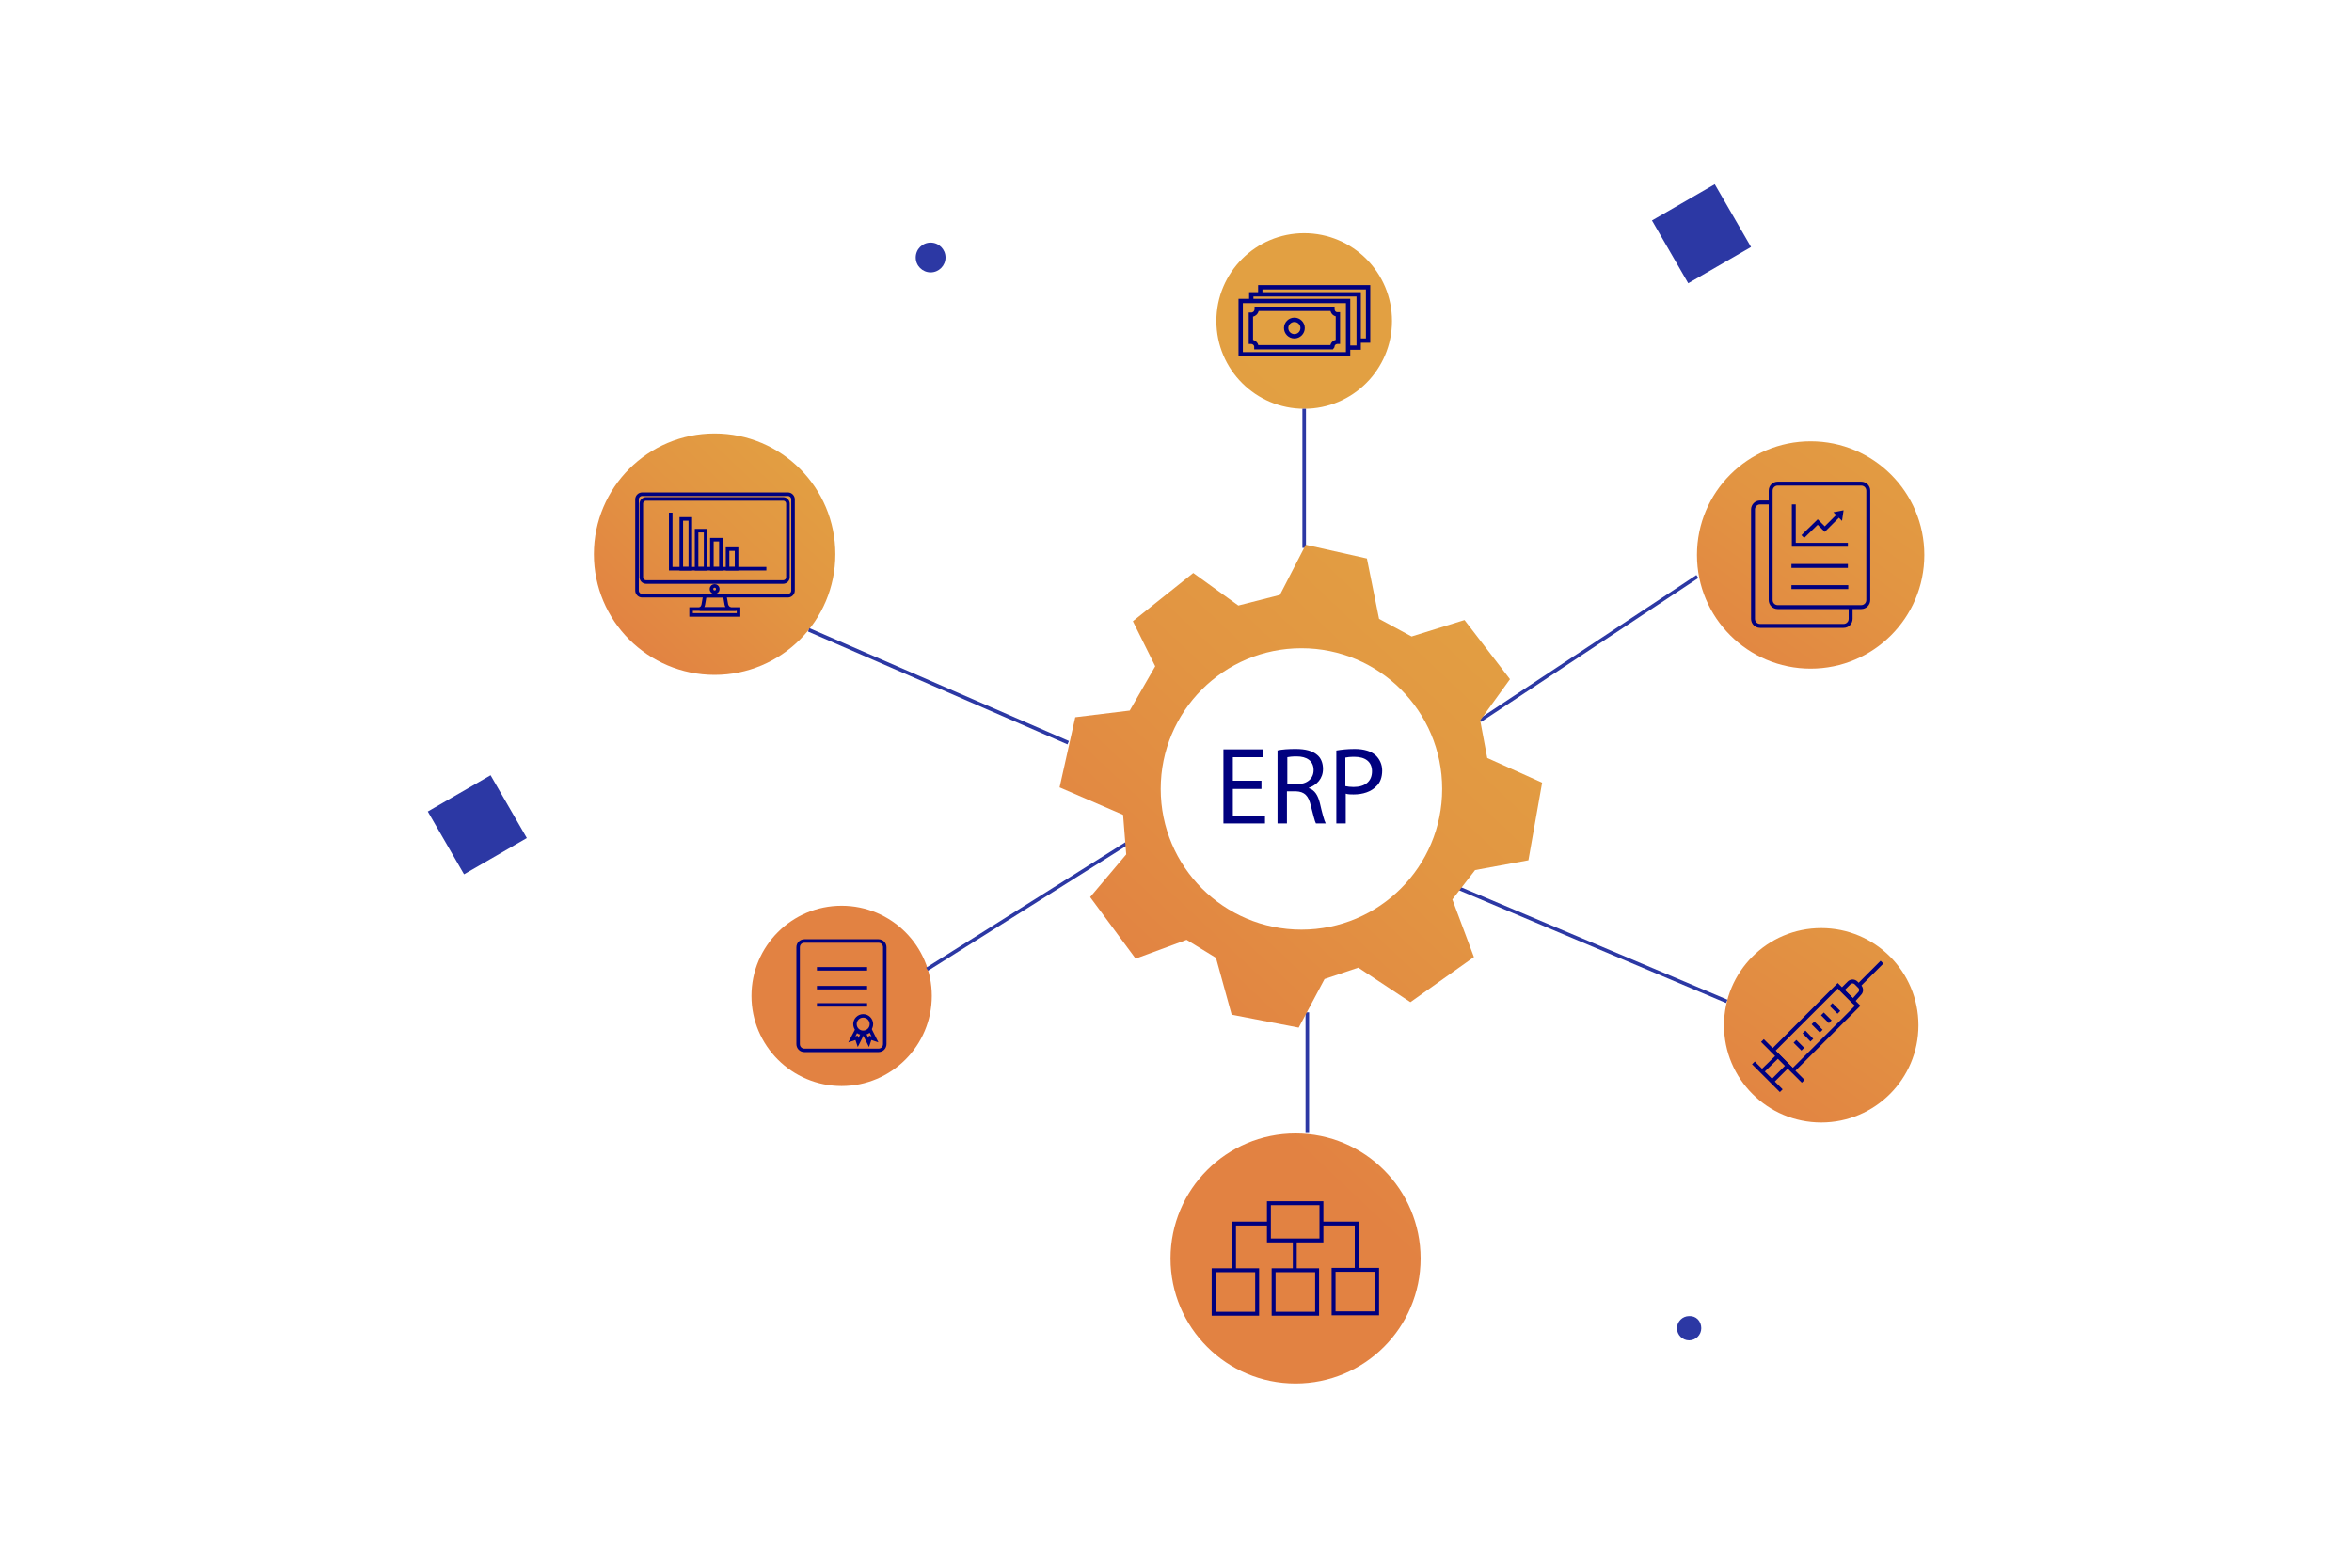 <?xml version="1.0" encoding="utf-8"?>
<!-- Generator: Adobe Illustrator 23.0.3, SVG Export Plug-In . SVG Version: 6.00 Build 0)  -->
<svg version="1.1" id="Layer_1" xmlns="http://www.w3.org/2000/svg" xmlns:xlink="http://www.w3.org/1999/xlink" x="0px" y="0px"
	 viewBox="0 0 600 400" style="enable-background:new 0 0 600 400;" xml:space="preserve">
<style type="text/css">
	.st0{fill:url(#SVGID_1_);}
	.st1{opacity:0.3;fill:#111B72;}
	.st2{opacity:0.31;fill:none;stroke:#E7E0D6;stroke-miterlimit:10;}
	.st3{fill:url(#SVGID_2_);}
	.st4{fill:none;stroke:url(#SVGID_3_);stroke-width:54;stroke-miterlimit:10;}
	.st5{fill:none;stroke:url(#SVGID_4_);stroke-miterlimit:10;}
	.st6{fill:none;stroke:url(#SVGID_5_);stroke-miterlimit:10;}
	.st7{fill:none;stroke:url(#SVGID_6_);stroke-miterlimit:10;}
	.st8{fill:none;stroke:url(#SVGID_7_);stroke-miterlimit:10;}
	.st9{fill:none;stroke:url(#SVGID_8_);stroke-miterlimit:10;}
	.st10{fill:none;stroke:url(#SVGID_9_);stroke-miterlimit:10;}
	.st11{opacity:0.1;}
	.st12{fill:none;stroke:#E7E0D6;stroke-miterlimit:10;}
	.st13{fill:#00007F;stroke:#2C38A4;stroke-width:0.91;stroke-miterlimit:10;}
	.st14{fill:#00007F;stroke:#2C38A4;stroke-width:0.909;stroke-miterlimit:10;}
	.st15{opacity:0.7;}
	.st16{fill-rule:evenodd;clip-rule:evenodd;fill:#F1F1F2;}
	.st17{fill:#F1F1F2;}
	.st18{opacity:0.8;}
	.st19{filter:url(#Adobe_OpacityMaskFilter);}
	.st20{opacity:0.3;mask:url(#SVGID_12_);}
	.st21{fill:#382512;}
	.st22{filter:url(#Adobe_OpacityMaskFilter_1_);}
	.st23{opacity:0.3;mask:url(#SVGID_13_);}
	.st24{opacity:0.75;}
	.st25{fill:url(#SVGID_14_);}
	.st26{opacity:0.2;fill:none;stroke:#F1F1F2;stroke-width:0.75;stroke-miterlimit:10;}
	.st27{opacity:0.6;fill:#F1F1F2;}
	.st28{fill:url(#SVGID_15_);}
	.st29{opacity:0.7;fill:#F1F1F2;}
	.st30{fill:url(#SVGID_16_);}
	.st31{fill:url(#SVGID_17_);}
	.st32{opacity:0.2;}
	.st33{opacity:0.85;fill:none;stroke:#F1F1F2;stroke-width:0.759;stroke-miterlimit:10;}
	.st34{clip-path:url(#SVGID_19_);fill:#F1F1F2;}
	.st35{opacity:0.9;clip-path:url(#SVGID_21_);fill:#F1F1F2;}
	.st36{clip-path:url(#SVGID_23_);fill:#F1F1F2;}
	.st37{fill:#FFFFFF;stroke:#2C38A4;stroke-miterlimit:10;}
	.st38{fill:url(#SVGID_24_);}
	.st39{fill:none;stroke:#2C38A4;stroke-miterlimit:10;}
	.st40{fill:#F1F1F2;stroke:#2C38A4;stroke-miterlimit:10;}
	.st41{opacity:0.5;}
	.st42{clip-path:url(#SVGID_26_);fill:#F1F1F2;}
	.st43{clip-path:url(#SVGID_28_);fill:#F1F1F2;}
	.st44{clip-path:url(#SVGID_30_);fill:#F1F1F2;}
	.st45{fill:#2C38A4;}
	.st46{opacity:0.7;fill:none;stroke:#F1F1F2;stroke-width:1.839;stroke-miterlimit:10;}
	.st47{fill:none;stroke:#2C38A4;stroke-width:2.034;stroke-miterlimit:10;}
	.st48{fill:none;stroke:#2C38A4;stroke-width:1.779;stroke-miterlimit:10;}
	.st49{fill:none;stroke:#2C38A4;stroke-width:1.555;stroke-miterlimit:10;}
	.st50{fill:none;stroke:#2C38A4;stroke-width:1.283;stroke-miterlimit:10;}
	.st51{fill:url(#SVGID_31_);}
	.st52{opacity:0.2;fill:#F1F1F2;}
	.st53{fill:url(#SVGID_32_);}
	.st54{fill:none;stroke:#00007F;stroke-miterlimit:10;}
	.st55{fill:url(#SVGID_33_);}
	.st56{fill:url(#SVGID_34_);}
	.st57{fill:url(#SVGID_35_);}
	.st58{fill:url(#SVGID_36_);}
	.st59{fill:url(#SVGID_37_);}
	.st60{fill:url(#SVGID_38_);}
	.st61{fill:url(#SVGID_39_);}
	.st62{fill:none;stroke:#2C38A4;stroke-width:1.052;stroke-miterlimit:10;}
	.st63{fill:none;stroke:#00007F;stroke-width:0.802;stroke-miterlimit:10;}
	.st64{fill:none;stroke:#00007F;stroke-width:0.862;stroke-miterlimit:10;}
	.st65{fill:none;stroke:#00007F;stroke-width:0.826;stroke-miterlimit:10;}
	.st66{fill:#00007F;}
	.st67{fill:none;stroke:#00007F;stroke-width:1.107;stroke-miterlimit:10;}
	.st68{fill:none;stroke:#00007F;stroke-width:0.909;stroke-miterlimit:10;}
	.st69{fill:none;stroke:#00007F;stroke-width:0.886;stroke-miterlimit:10;}
	.st70{fill-rule:evenodd;clip-rule:evenodd;fill:none;stroke:#2C38A4;stroke-miterlimit:10;}
	.st71{filter:url(#Adobe_OpacityMaskFilter_2_);}
	.st72{opacity:0.3;mask:url(#SVGID_42_);}
	.st73{fill:none;stroke:#382512;stroke-miterlimit:10;}
	.st74{filter:url(#Adobe_OpacityMaskFilter_3_);}
	.st75{opacity:0.3;mask:url(#SVGID_43_);}
	.st76{fill:none;stroke:#00007F;stroke-width:0.91;stroke-miterlimit:10;}
	.st77{fill:#FFFFFF;}
	.st78{fill:none;stroke:#2C38A4;stroke-width:0.934;stroke-miterlimit:10;}
	.st79{fill:none;stroke:#2C38A4;stroke-width:0.91;stroke-miterlimit:10;}
	.st80{fill:url(#SVGID_44_);}
	.st81{fill:#FFFFFF;stroke:#2C38A4;stroke-width:0.192;stroke-miterlimit:10;}
	.st82{fill:url(#SVGID_45_);stroke:#34409A;stroke-width:1.532;stroke-miterlimit:10;}
	.st83{fill:none;stroke:#34409A;stroke-miterlimit:10;}
	.st84{fill:url(#SVGID_46_);}
	.st85{opacity:0.5;fill:#F1F1F2;}
	.st86{opacity:0.2;fill:#FFFFFF;}
	.st87{fill:none;}
	.st88{clip-path:url(#SVGID_48_);fill:#F1F1F2;}
	.st89{opacity:0.6;}
	.st90{clip-path:url(#SVGID_50_);fill:#F1F1F2;}
	.st91{clip-path:url(#SVGID_52_);fill:#F1F1F2;}
	.st92{clip-path:url(#SVGID_54_);fill:#F1F1F2;}
	.st93{clip-path:url(#SVGID_56_);fill:#F1F1F2;}
	.st94{clip-path:url(#SVGID_58_);fill:#F1F1F2;}
	.st95{clip-path:url(#SVGID_60_);fill:#F1F1F2;}
	.st96{fill:none;stroke:#34409A;stroke-width:1.262;stroke-miterlimit:10;}
	.st97{clip-path:url(#SVGID_62_);fill:none;stroke:#34409A;stroke-width:1.262;stroke-miterlimit:10;}
	.st98{clip-path:url(#SVGID_64_);fill:none;stroke:#34409A;stroke-width:1.262;stroke-miterlimit:10;}
	.st99{fill:url(#SVGID_65_);}
	.st100{fill:url(#SVGID_66_);}
	.st101{fill:url(#SVGID_67_);}
	.st102{fill:url(#SVGID_68_);}
	.st103{clip-path:url(#SVGID_70_);fill:#F1F1F2;}
	.st104{opacity:0.9;clip-path:url(#SVGID_72_);fill:#F1F1F2;}
	.st105{clip-path:url(#SVGID_74_);fill:#F1F1F2;}
	.st106{fill:url(#SVGID_75_);}
	.st107{opacity:0.2;fill:#2C38A4;}
	.st108{clip-path:url(#SVGID_77_);fill:#F1F1F2;}
	.st109{clip-path:url(#SVGID_79_);fill:#F1F1F2;}
	.st110{clip-path:url(#SVGID_81_);fill:#F1F1F2;}
	.st111{fill:url(#SVGID_82_);}
	.st112{fill:url(#SVGID_83_);}
	.st113{clip-path:url(#SVGID_85_);fill:#F1F1F2;}
	.st114{opacity:0.9;clip-path:url(#SVGID_87_);fill:#F1F1F2;}
	.st115{clip-path:url(#SVGID_89_);fill:#F1F1F2;}
	.st116{fill:url(#SVGID_90_);}
	.st117{clip-path:url(#SVGID_92_);fill:#F1F1F2;}
	.st118{clip-path:url(#SVGID_94_);fill:#F1F1F2;}
	.st119{clip-path:url(#SVGID_96_);fill:#F1F1F2;}
	.st120{fill:url(#SVGID_97_);}
	.st121{fill:url(#SVGID_98_);}
	.st122{fill:url(#SVGID_99_);}
	.st123{fill:url(#SVGID_100_);}
	.st124{fill:url(#SVGID_101_);}
	.st125{fill:url(#SVGID_102_);}
	.st126{fill:url(#SVGID_103_);}
	.st127{fill:url(#SVGID_104_);}
	.st128{fill:url(#SVGID_105_);}
	.st129{fill:url(#SVGID_106_);}
	.st130{fill:url(#SVGID_107_);}
	.st131{fill:url(#SVGID_108_);}
	.st132{fill:url(#SVGID_109_);}
	.st133{fill:url(#SVGID_110_);}
	.st134{fill:url(#SVGID_111_);}
	.st135{fill:url(#SVGID_112_);}
	.st136{fill:url(#SVGID_113_);}
	.st137{fill:url(#SVGID_114_);}
	.st138{fill:url(#SVGID_115_);}
	.st139{fill:url(#SVGID_116_);}
	.st140{fill:url(#SVGID_117_);}
	.st141{fill:url(#SVGID_118_);}
	.st142{fill:url(#SVGID_119_);}
	.st143{filter:url(#Adobe_OpacityMaskFilter_4_);}
	.st144{opacity:0.3;mask:url(#SVGID_122_);}
	.st145{filter:url(#Adobe_OpacityMaskFilter_5_);}
	.st146{opacity:0.3;mask:url(#SVGID_123_);}
	.st147{filter:url(#Adobe_OpacityMaskFilter_6_);}
	.st148{opacity:0.3;mask:url(#SVGID_126_);}
	.st149{filter:url(#Adobe_OpacityMaskFilter_7_);}
	.st150{opacity:0.3;mask:url(#SVGID_127_);}
	.st151{fill:url(#SVGID_128_);}
	.st152{fill:url(#SVGID_129_);}
	.st153{fill:url(#SVGID_130_);}
	.st154{fill-rule:evenodd;clip-rule:evenodd;fill:url(#SVGID_131_);}
	.st155{fill:url(#SVGID_132_);}
	.st156{fill:url(#SVGID_133_);}
	.st157{filter:url(#Adobe_OpacityMaskFilter_8_);}
	.st158{opacity:0.3;mask:url(#SVGID_136_);}
	.st159{filter:url(#Adobe_OpacityMaskFilter_9_);}
	.st160{opacity:0.3;mask:url(#SVGID_137_);}
	.st161{filter:url(#Adobe_OpacityMaskFilter_10_);}
	.st162{opacity:0.3;mask:url(#SVGID_140_);}
	.st163{filter:url(#Adobe_OpacityMaskFilter_11_);}
	.st164{opacity:0.3;mask:url(#SVGID_141_);}
	.st165{fill:url(#SVGID_142_);}
	.st166{fill:url(#SVGID_143_);}
	.st167{fill:url(#SVGID_144_);}
	.st168{fill-rule:evenodd;clip-rule:evenodd;fill:url(#SVGID_145_);}
	.st169{fill:url(#SVGID_146_);}
	.st170{fill:url(#SVGID_147_);}
	.st171{fill:none;stroke:#2C38A4;stroke-width:1.29;stroke-miterlimit:10;}
	.st172{clip-path:url(#SVGID_149_);fill:#F1F1F2;}
	.st173{clip-path:url(#SVGID_151_);fill:#F1F1F2;}
	.st174{clip-path:url(#SVGID_153_);fill:#F1F1F2;}
	.st175{clip-path:url(#SVGID_155_);fill:#F1F1F2;}
	.st176{clip-path:url(#SVGID_157_);fill:#F1F1F2;}
	.st177{clip-path:url(#SVGID_159_);fill:#F1F1F2;}
	.st178{clip-path:url(#SVGID_161_);fill:#F1F1F2;}
	.st179{fill:url(#SVGID_162_);}
	.st180{clip-path:url(#SVGID_164_);fill:#F1F1F2;}
	.st181{clip-path:url(#SVGID_166_);fill:#F1F1F2;}
	.st182{clip-path:url(#SVGID_168_);fill:#F1F1F2;}
	.st183{clip-path:url(#SVGID_170_);fill:#F1F1F2;}
	.st184{clip-path:url(#SVGID_172_);fill:#F1F1F2;}
	.st185{clip-path:url(#SVGID_174_);fill:#F1F1F2;}
	.st186{clip-path:url(#SVGID_176_);fill:#F1F1F2;}
	.st187{fill:url(#SVGID_177_);}
	.st188{fill:none;stroke:#00007F;stroke-width:1.034;stroke-miterlimit:10;}
	.st189{fill:url(#SVGID_178_);}
	.st190{fill:none;stroke:#2C38A4;stroke-width:6;stroke-linecap:round;stroke-linejoin:round;stroke-miterlimit:10;}
	.st191{fill:url(#SVGID_179_);}
	.st192{fill:none;stroke:#2C38A4;stroke-width:2.316;stroke-miterlimit:10;}
	.st193{fill:url(#SVGID_180_);stroke:#34409A;stroke-width:2.87;stroke-miterlimit:10;}
	.st194{fill:url(#SVGID_181_);stroke:#34409A;stroke-width:2.87;stroke-miterlimit:10;}
	.st195{fill:url(#SVGID_182_);}
	.st196{fill:url(#SVGID_183_);}
	.st197{fill:none;stroke:#2C38A4;stroke-width:1.033;stroke-miterlimit:10;}
	.st198{fill:url(#SVGID_184_);stroke:#00007F;stroke-miterlimit:10;}
	.st199{fill:url(#SVGID_185_);stroke:#00007F;stroke-miterlimit:10;}
	.st200{fill:url(#SVGID_186_);stroke:#00007F;stroke-miterlimit:10;}
	.st201{opacity:0.8;fill:#FFFFFF;}
	.st202{fill:url(#SVGID_187_);}
	.st203{fill:none;stroke:#00007F;stroke-width:0.512;stroke-miterlimit:10;}
	.st204{fill:url(#SVGID_188_);}
	.st205{fill:url(#SVGID_189_);}
	.st206{fill:url(#SVGID_190_);stroke:#34409A;stroke-width:2.87;stroke-miterlimit:10;}
	.st207{fill:url(#SVGID_191_);}
	.st208{fill:url(#SVGID_192_);}
	.st209{fill:url(#SVGID_193_);stroke:#00007F;stroke-miterlimit:10;}
	.st210{fill:url(#SVGID_194_);stroke:#00007F;stroke-miterlimit:10;}
	.st211{fill:url(#SVGID_195_);stroke:#00007F;stroke-miterlimit:10;}
	.st212{fill:url(#SVGID_196_);}
	.st213{fill:url(#SVGID_197_);}
	.st214{fill:none;stroke:#000000;stroke-width:30;stroke-linecap:round;stroke-miterlimit:10;stroke-dasharray:0,63.916;}
	.st215{fill:none;stroke:#000000;stroke-width:30;stroke-linecap:round;stroke-miterlimit:10;stroke-dasharray:0,60.145;}
	.st216{fill:none;stroke:#000000;stroke-width:30;stroke-linecap:round;stroke-miterlimit:10;stroke-dasharray:0,59.01;}
	.st217{fill:none;stroke:#000000;stroke-width:30;stroke-linecap:round;stroke-miterlimit:10;stroke-dasharray:0,60.712;}
	.st218{fill:none;stroke:#000000;stroke-width:30;stroke-linecap:round;stroke-miterlimit:10;stroke-dasharray:0,59.904;}
	.st219{fill:none;stroke:#000000;stroke-width:45;stroke-linecap:round;stroke-miterlimit:10;stroke-dasharray:0,77.86;}
	.st220{fill:none;stroke:#000000;stroke-width:45;stroke-linecap:round;stroke-miterlimit:10;stroke-dasharray:0,76.78;}
	.st221{fill:none;stroke:#000000;stroke-width:45;stroke-linecap:round;stroke-miterlimit:10;stroke-dasharray:0,76.374;}
	.st222{fill:none;stroke:#000000;stroke-width:45;stroke-linecap:round;stroke-miterlimit:10;stroke-dasharray:0,76.162;}
	.st223{fill:none;stroke:#000000;stroke-width:45;stroke-linecap:round;stroke-miterlimit:10;stroke-dasharray:0,79.073;}
	.st224{fill:none;stroke:#000000;stroke-width:29;stroke-linecap:round;stroke-miterlimit:10;stroke-dasharray:0,69.096;}
	.st225{fill:none;stroke:#000000;stroke-width:29;stroke-linecap:round;stroke-miterlimit:10;stroke-dasharray:0,63.66;}
	.st226{fill:none;stroke:#000000;stroke-width:29;stroke-linecap:round;stroke-miterlimit:10;stroke-dasharray:0,61.842;}
	.st227{fill:none;stroke:#000000;stroke-width:29;stroke-linecap:round;stroke-miterlimit:10;stroke-dasharray:0,64.139;}
	.st228{fill:none;stroke:#000000;stroke-width:29;stroke-linecap:round;stroke-miterlimit:10;stroke-dasharray:0,62.903;}
	.st229{fill:none;stroke:#000000;stroke-width:70;stroke-linecap:round;stroke-miterlimit:10;stroke-dasharray:0,191.781;}
	.st230{fill:url(#SVGID_198_);}
	.st231{opacity:0.3;fill:url(#SVGID_199_);}
	.st232{opacity:0.3;fill:url(#SVGID_200_);}
	.st233{opacity:0.3;fill:url(#SVGID_201_);}
	.st234{opacity:0.3;fill:url(#SVGID_202_);}
	.st235{opacity:0.3;fill:url(#SVGID_203_);}
	.st236{fill:url(#SVGID_204_);}
	.st237{opacity:0.3;fill:url(#SVGID_205_);}
	.st238{opacity:0.3;fill:url(#SVGID_206_);}
	.st239{opacity:0.3;fill:url(#SVGID_207_);}
	.st240{opacity:0.3;fill:url(#SVGID_208_);}
	.st241{opacity:0.3;fill:url(#SVGID_209_);}
	.st242{opacity:0.3;fill:url(#SVGID_210_);}
	.st243{opacity:0.3;fill:url(#SVGID_211_);}
	.st244{opacity:0.3;fill:url(#SVGID_212_);}
	.st245{opacity:0.3;fill:url(#SVGID_213_);}
	.st246{fill:url(#SVGID_214_);}
	.st247{opacity:0.3;fill:url(#SVGID_215_);}
	.st248{opacity:0.3;fill:url(#SVGID_216_);}
	.st249{opacity:0.3;fill:url(#SVGID_217_);}
	.st250{opacity:0.3;fill:url(#SVGID_218_);}
	.st251{fill:url(#SVGID_219_);}
	.st252{opacity:0.3;fill:url(#SVGID_220_);}
	.st253{opacity:0.3;fill:url(#SVGID_221_);}
	.st254{opacity:0.3;fill:url(#SVGID_222_);}
	.st255{opacity:0.3;fill:url(#SVGID_223_);}
	.st256{opacity:0.3;fill:url(#SVGID_224_);}
	.st257{opacity:0.3;fill:url(#SVGID_225_);}
	.st258{opacity:0.3;fill:url(#SVGID_226_);}
	.st259{opacity:0.3;fill:url(#SVGID_227_);}
	.st260{opacity:0.3;fill:url(#SVGID_228_);}
	.st261{opacity:0.3;fill:url(#SVGID_229_);}
	.st262{opacity:0.3;fill:url(#SVGID_230_);}
	.st263{fill:url(#SVGID_231_);}
	.st264{opacity:0.3;fill:url(#SVGID_232_);}
	.st265{opacity:0.3;fill:url(#SVGID_233_);}
	.st266{opacity:0.3;fill:url(#SVGID_234_);}
	.st267{opacity:0.3;fill:url(#SVGID_235_);}
	.st268{fill:url(#SVGID_236_);}
	.st269{fill:url(#SVGID_237_);}
	.st270{opacity:0.3;fill:url(#SVGID_238_);}
	.st271{opacity:0.3;fill:url(#SVGID_239_);}
	.st272{opacity:0.3;fill:url(#SVGID_240_);}
	.st273{opacity:0.3;fill:url(#SVGID_241_);}
	.st274{opacity:0.3;fill:url(#SVGID_242_);}
	.st275{opacity:0.3;fill:url(#SVGID_243_);}
	.st276{fill:url(#SVGID_244_);}
	.st277{opacity:0.3;fill:url(#SVGID_245_);}
	.st278{opacity:0.3;fill:url(#SVGID_246_);}
	.st279{fill:url(#SVGID_247_);}
	.st280{opacity:0.3;fill:url(#SVGID_248_);}
	.st281{opacity:0.3;fill:url(#SVGID_249_);}
	.st282{opacity:0.3;fill:url(#SVGID_250_);}
	.st283{opacity:0.3;fill:url(#SVGID_251_);}
	.st284{opacity:0.3;fill:url(#SVGID_252_);}
	.st285{opacity:0.3;fill:url(#SVGID_253_);}
	.st286{opacity:0.3;fill:url(#SVGID_254_);}
	.st287{fill:url(#SVGID_255_);}
	.st288{fill:url(#SVGID_256_);}
	.st289{opacity:0.3;fill:url(#SVGID_257_);}
	.st290{fill:url(#SVGID_258_);}
	.st291{opacity:0.3;fill:url(#SVGID_259_);}
	.st292{opacity:0.3;fill:url(#SVGID_260_);}
	.st293{opacity:0.3;fill:url(#SVGID_261_);}
	.st294{opacity:0.3;fill:url(#SVGID_262_);}
	.st295{opacity:0.3;fill:url(#SVGID_263_);}
	.st296{opacity:0.3;fill:url(#SVGID_264_);}
	.st297{opacity:0.3;fill:url(#SVGID_265_);}
	.st298{opacity:0.3;fill:url(#SVGID_266_);}
	.st299{fill:url(#SVGID_267_);}
	.st300{fill:url(#SVGID_268_);}
	.st301{opacity:0.3;fill:url(#SVGID_269_);}
	.st302{opacity:0.3;fill:url(#SVGID_270_);}
	.st303{opacity:0.3;fill:url(#SVGID_271_);}
	.st304{opacity:0.3;fill:url(#SVGID_272_);}
	.st305{opacity:0.3;fill:url(#SVGID_273_);}
	.st306{opacity:0.3;fill:url(#SVGID_274_);}
	.st307{opacity:0.3;fill:url(#SVGID_275_);}
	.st308{opacity:0.3;fill:url(#SVGID_276_);}
	.st309{opacity:0.3;fill:url(#SVGID_277_);}
	.st310{opacity:0.3;fill:url(#SVGID_278_);}
	.st311{fill:url(#SVGID_279_);}
	.st312{opacity:0.3;fill:url(#SVGID_280_);}
	.st313{opacity:0.3;fill:url(#SVGID_281_);}
	.st314{opacity:0.3;fill:url(#SVGID_282_);}
	.st315{opacity:0.3;fill:url(#SVGID_283_);}
	.st316{opacity:0.3;fill:url(#SVGID_284_);}
	.st317{opacity:0.3;fill:url(#SVGID_285_);}
	.st318{opacity:0.3;fill:url(#SVGID_286_);}
	.st319{opacity:0.3;fill:url(#SVGID_287_);}
	.st320{opacity:0.3;fill:url(#SVGID_288_);}
	.st321{fill:url(#SVGID_289_);}
	.st322{opacity:0.3;fill:url(#SVGID_290_);}
	.st323{opacity:0.3;fill:url(#SVGID_291_);}
	.st324{opacity:0.3;fill:url(#SVGID_292_);}
	.st325{opacity:0.3;fill:url(#SVGID_293_);}
	.st326{fill:url(#SVGID_294_);}
	.st327{opacity:0.3;fill:url(#SVGID_295_);}
	.st328{opacity:0.3;fill:url(#SVGID_296_);}
	.st329{opacity:0.3;fill:url(#SVGID_297_);}
	.st330{opacity:0.3;fill:url(#SVGID_298_);}
	.st331{opacity:0.3;fill:url(#SVGID_299_);}
	.st332{opacity:0.3;fill:url(#SVGID_300_);}
	.st333{opacity:0.3;fill:url(#SVGID_301_);}
	.st334{opacity:0.3;fill:url(#SVGID_302_);}
	.st335{opacity:0.3;fill:url(#SVGID_303_);}
	.st336{opacity:0.3;fill:url(#SVGID_304_);}
	.st337{opacity:0.3;fill:url(#SVGID_305_);}
	.st338{fill:url(#SVGID_306_);}
	.st339{opacity:0.3;fill:url(#SVGID_307_);}
	.st340{opacity:0.3;fill:url(#SVGID_308_);}
	.st341{opacity:0.3;fill:url(#SVGID_309_);}
	.st342{opacity:0.3;fill:url(#SVGID_310_);}
	.st343{fill:url(#SVGID_311_);}
	.st344{fill:url(#SVGID_312_);}
	.st345{opacity:0.3;fill:url(#SVGID_313_);}
	.st346{opacity:0.3;fill:url(#SVGID_314_);}
	.st347{opacity:0.3;fill:url(#SVGID_315_);}
	.st348{opacity:0.3;fill:url(#SVGID_316_);}
	.st349{opacity:0.3;fill:url(#SVGID_317_);}
	.st350{opacity:0.3;fill:url(#SVGID_318_);}
	.st351{fill:url(#SVGID_319_);}
	.st352{opacity:0.3;fill:url(#SVGID_320_);}
	.st353{opacity:0.3;fill:url(#SVGID_321_);}
	.st354{fill:url(#SVGID_322_);}
	.st355{opacity:0.3;fill:url(#SVGID_323_);}
	.st356{opacity:0.3;fill:url(#SVGID_324_);}
	.st357{opacity:0.3;fill:url(#SVGID_325_);}
	.st358{opacity:0.3;fill:url(#SVGID_326_);}
	.st359{opacity:0.3;fill:url(#SVGID_327_);}
	.st360{opacity:0.3;fill:url(#SVGID_328_);}
	.st361{opacity:0.3;fill:url(#SVGID_329_);}
	.st362{fill:url(#SVGID_330_);}
	.st363{fill:url(#SVGID_331_);}
	.st364{opacity:0.3;fill:url(#SVGID_332_);}
	.st365{fill:url(#SVGID_333_);}
	.st366{opacity:0.3;fill:url(#SVGID_334_);}
	.st367{opacity:0.3;fill:url(#SVGID_335_);}
	.st368{opacity:0.3;fill:url(#SVGID_336_);}
	.st369{opacity:0.3;fill:url(#SVGID_337_);}
	.st370{opacity:0.3;fill:url(#SVGID_338_);}
	.st371{opacity:0.3;fill:url(#SVGID_339_);}
	.st372{opacity:0.3;fill:url(#SVGID_340_);}
	.st373{opacity:0.3;fill:url(#SVGID_341_);}
	.st374{fill:url(#SVGID_342_);}
	.st375{fill:url(#SVGID_343_);}
	.st376{opacity:0.3;fill:url(#SVGID_344_);}
	.st377{opacity:0.3;fill:url(#SVGID_345_);}
	.st378{opacity:0.3;fill:url(#SVGID_346_);}
	.st379{opacity:0.3;fill:url(#SVGID_347_);}
	.st380{opacity:0.3;fill:url(#SVGID_348_);}
	.st381{opacity:0.3;fill:url(#SVGID_349_);}
	.st382{opacity:0.3;fill:url(#SVGID_350_);}
	.st383{opacity:0.3;fill:url(#SVGID_351_);}
	.st384{opacity:0.3;fill:url(#SVGID_352_);}
	.st385{fill:url(#SVGID_353_);}
	.st386{opacity:0.3;fill:url(#SVGID_354_);}
	.st387{opacity:0.3;fill:url(#SVGID_355_);}
	.st388{opacity:0.3;fill:url(#SVGID_356_);}
	.st389{opacity:0.3;fill:url(#SVGID_357_);}
	.st390{opacity:0.3;fill:url(#SVGID_358_);}
	.st391{opacity:0.3;fill:url(#SVGID_359_);}
	.st392{fill:url(#SVGID_360_);}
	.st393{opacity:0.3;fill:url(#SVGID_361_);}
	.st394{fill:url(#SVGID_362_);}
	.st395{opacity:0.3;fill:url(#SVGID_363_);}
	.st396{fill:url(#SVGID_364_);}
	.st397{opacity:0.3;fill:url(#SVGID_365_);}
	.st398{opacity:0.3;fill:url(#SVGID_366_);}
	.st399{opacity:0.3;fill:url(#SVGID_367_);}
	.st400{opacity:0.3;fill:url(#SVGID_368_);}
	.st401{opacity:0.3;fill:url(#SVGID_369_);}
	.st402{fill:url(#SVGID_370_);}
	.st403{opacity:0.3;fill:url(#SVGID_371_);}
	.st404{fill:url(#SVGID_372_);}
	.st405{opacity:0.3;fill:url(#SVGID_373_);}
	.st406{fill:url(#SVGID_374_);}
	.st407{opacity:0.3;fill:url(#SVGID_375_);}
	.st408{fill:url(#SVGID_376_);}
	.st409{opacity:0.3;fill:url(#SVGID_377_);}
	.st410{opacity:0.3;fill:url(#SVGID_378_);}
	.st411{opacity:0.3;fill:url(#SVGID_379_);}
	.st412{opacity:0.3;fill:url(#SVGID_380_);}
	.st413{opacity:0.3;fill:url(#SVGID_381_);}
	.st414{opacity:0.3;fill:url(#SVGID_382_);}
	.st415{opacity:0.3;fill:url(#SVGID_383_);}
	.st416{opacity:0.3;fill:url(#SVGID_384_);}
	.st417{opacity:0.3;fill:url(#SVGID_385_);}
	.st418{opacity:0.3;fill:url(#SVGID_386_);}
	.st419{opacity:0.3;fill:url(#SVGID_387_);}
	.st420{fill:url(#SVGID_388_);}
	.st421{opacity:0.3;fill:url(#SVGID_389_);}
	.st422{fill:url(#SVGID_390_);}
	.st423{opacity:0.3;fill:url(#SVGID_391_);}
	.st424{fill:url(#SVGID_392_);}
	.st425{fill:url(#SVGID_393_);}
	.st426{opacity:0.3;fill:url(#SVGID_394_);}
	.st427{fill:url(#SVGID_395_);}
	.st428{opacity:0.3;fill:url(#SVGID_396_);}
	.st429{fill:url(#SVGID_397_);}
	.st430{opacity:0.3;fill:url(#SVGID_398_);}
	.st431{opacity:0.3;fill:url(#SVGID_399_);}
	.st432{opacity:0.3;fill:url(#SVGID_400_);}
	.st433{opacity:0.3;fill:url(#SVGID_401_);}
	.st434{opacity:0.3;fill:url(#SVGID_402_);}
	.st435{opacity:0.3;fill:url(#SVGID_403_);}
	.st436{opacity:0.3;fill:url(#SVGID_404_);}
	.st437{opacity:0.3;fill:url(#SVGID_405_);}
	.st438{opacity:0.3;fill:url(#SVGID_406_);}
	.st439{opacity:0.3;fill:url(#SVGID_407_);}
	.st440{opacity:0.3;fill:url(#SVGID_408_);}
	.st441{fill:url(#SVGID_409_);}
	.st442{opacity:0.3;fill:url(#SVGID_410_);}
	.st443{fill:url(#SVGID_411_);}
	.st444{opacity:0.3;fill:url(#SVGID_412_);}
	.st445{fill:url(#SVGID_413_);}
	.st446{opacity:0.3;fill:url(#SVGID_414_);}
	.st447{fill:url(#SVGID_415_);}
	.st448{opacity:0.3;fill:url(#SVGID_416_);}
	.st449{fill:url(#SVGID_417_);}
	.st450{opacity:0.3;fill:url(#SVGID_418_);}
	.st451{fill:url(#SVGID_419_);}
	.st452{opacity:0.3;fill:url(#SVGID_420_);}
	.st453{fill:url(#SVGID_421_);}
	.st454{opacity:0.3;fill:url(#SVGID_422_);}
	.st455{opacity:0.3;fill:url(#SVGID_423_);}
	.st456{opacity:0.3;fill:url(#SVGID_424_);}
	.st457{opacity:0.3;fill:url(#SVGID_425_);}
	.st458{opacity:0.3;fill:url(#SVGID_426_);}
	.st459{opacity:0.3;fill:url(#SVGID_427_);}
	.st460{fill:url(#SVGID_428_);}
	.st461{fill:url(#SVGID_429_);}
	.st462{fill:url(#SVGID_430_);}
	.st463{fill:url(#SVGID_431_);}
	.st464{fill:url(#SVGID_432_);}
	.st465{fill:url(#SVGID_433_);}
	.st466{fill:url(#SVGID_434_);}
	.st467{fill:url(#SVGID_435_);}
	.st468{fill:url(#SVGID_436_);}
	.st469{fill:url(#SVGID_437_);}
	.st470{fill:url(#SVGID_438_);}
	.st471{fill:url(#SVGID_439_);}
	.st472{fill:url(#SVGID_440_);}
	.st473{fill:url(#SVGID_441_);}
	.st474{fill:url(#SVGID_442_);}
	.st475{fill:url(#SVGID_443_);}
	.st476{fill:url(#SVGID_444_);}
	.st477{opacity:0.3;}
	.st478{opacity:0.3;fill:none;stroke:#E7E0D6;stroke-miterlimit:10;}
	.st479{fill:url(#SVGID_445_);}
	.st480{fill:url(#SVGID_446_);}
	.st481{fill:url(#SVGID_447_);}
	.st482{fill:url(#SVGID_448_);}
	.st483{fill:url(#SVGID_449_);}
	.st484{fill:url(#SVGID_450_);}
	.st485{fill:url(#SVGID_451_);}
	.st486{fill:url(#SVGID_452_);}
	.st487{fill:none;stroke:#808EDD;stroke-miterlimit:10;}
	.st488{fill:none;stroke:#808EDD;stroke-linecap:round;stroke-miterlimit:10;stroke-dasharray:5;}
	.st489{fill:none;stroke:#808EDD;stroke-linejoin:round;stroke-miterlimit:10;}
	.st490{fill:none;stroke:#808EDD;stroke-linecap:round;stroke-miterlimit:10;}
	.st491{fill:none;stroke:#808EDD;stroke-linecap:round;stroke-miterlimit:10;stroke-dasharray:11.774,11.774;}
	.st492{fill:#808285;stroke:#808EDD;stroke-miterlimit:10;}
	.st493{fill:#FFFFFF;stroke:#808EDD;stroke-miterlimit:10;}
	.st494{fill:url(#SVGID_453_);}
	.st495{fill:url(#SVGID_454_);}
	.st496{fill:url(#SVGID_917_);}
	.st497{fill:url(#SVGID_918_);}
	.st498{fill:url(#SVGID_919_);}
	.st499{fill:url(#SVGID_920_);}
	.st500{fill:url(#SVGID_921_);}
	.st501{fill:url(#SVGID_922_);}
	.st502{fill:url(#SVGID_923_);}
	.st503{fill:url(#SVGID_924_);}
	.st504{opacity:0.4;fill:url(#SVGID_925_);}
	.st505{opacity:0.4;fill:url(#SVGID_926_);}
	.st506{fill:url(#SVGID_927_);}
	.st507{opacity:0.4;fill:url(#SVGID_928_);}
	.st508{opacity:0.4;fill:url(#SVGID_929_);}
	.st509{opacity:0.4;fill:url(#SVGID_930_);}
	.st510{fill:url(#SVGID_931_);}
	.st511{fill:url(#SVGID_932_);}
	.st512{opacity:0.4;fill:url(#SVGID_933_);}
	.st513{fill:none;stroke:url(#SVGID_934_);stroke-miterlimit:10;}
	.st514{opacity:0.1;fill:none;stroke:#E7E0D6;stroke-miterlimit:10;}
	.st515{fill:none;stroke:url(#SVGID_935_);stroke-miterlimit:10;}
	.st516{fill:none;stroke:url(#SVGID_936_);stroke-miterlimit:10;}
	.st517{opacity:0.3;fill:url(#SVGID_937_);}
	.st518{opacity:0.3;fill:url(#SVGID_938_);}
	.st519{opacity:0.3;fill:url(#SVGID_939_);}
	.st520{opacity:0.3;fill:url(#SVGID_940_);}
	.st521{opacity:0.3;fill:url(#SVGID_941_);}
	.st522{opacity:0.3;fill:url(#SVGID_942_);}
	.st523{opacity:0.3;fill:url(#SVGID_943_);}
	.st524{opacity:0.3;fill:url(#SVGID_944_);}
	.st525{opacity:0.3;fill:url(#SVGID_945_);}
	.st526{opacity:0.3;fill:url(#SVGID_946_);}
	.st527{fill:url(#SVGID_947_);}
	.st528{opacity:0.3;fill:none;}
	.st529{fill:url(#SVGID_948_);}
	.st530{fill:url(#SVGID_949_);}
	.st531{fill:url(#SVGID_950_);}
	.st532{fill:url(#SVGID_951_);}
	.st533{fill:url(#SVGID_952_);}
	.st534{fill:url(#SVGID_953_);}
	.st535{fill:url(#SVGID_954_);}
	.st536{fill:url(#SVGID_955_);}
	.st537{fill:url(#SVGID_956_);}
	.st538{fill:url(#SVGID_957_);}
	.st539{fill:none;stroke:url(#SVGID_958_);stroke-miterlimit:10;}
	.st540{fill:none;stroke:url(#SVGID_959_);stroke-miterlimit:10;}
	.st541{fill:none;stroke:url(#SVGID_960_);stroke-miterlimit:10;}
	.st542{fill:url(#SVGID_961_);}
	.st543{fill:url(#SVGID_962_);}
	.st544{fill:url(#SVGID_963_);}
	.st545{fill:url(#SVGID_964_);}
	.st546{fill:url(#SVGID_965_);}
	.st547{fill:url(#SVGID_966_);}
	.st548{fill:url(#SVGID_967_);}
	.st549{fill:url(#SVGID_968_);}
	.st550{fill:url(#SVGID_969_);}
	.st551{fill:url(#SVGID_970_);}
	.st552{fill:none;stroke:url(#SVGID_971_);stroke-miterlimit:10;}
	.st553{fill:none;stroke:url(#SVGID_972_);stroke-miterlimit:10;}
	.st554{fill:none;stroke:url(#SVGID_973_);stroke-miterlimit:10;}
	.st555{fill:url(#SVGID_974_);}
	.st556{fill:url(#SVGID_975_);}
	.st557{fill:url(#SVGID_976_);}
	.st558{fill:url(#SVGID_977_);}
	.st559{fill:url(#SVGID_978_);}
	.st560{fill:url(#SVGID_979_);}
	.st561{fill:url(#SVGID_980_);}
	.st562{fill:url(#SVGID_981_);}
	.st563{fill:url(#SVGID_982_);}
	.st564{fill:url(#SVGID_983_);}
	.st565{fill:none;stroke:#DCA26F;stroke-miterlimit:10;}
	.st566{fill:url(#SVGID_984_);}
	.st567{fill:url(#SVGID_985_);}
	.st568{fill:url(#SVGID_986_);}
	.st569{fill:url(#SVGID_987_);}
	.st570{fill:url(#SVGID_988_);}
	.st571{fill:url(#SVGID_989_);}
	.st572{fill:url(#SVGID_990_);}
	.st573{fill:url(#SVGID_991_);}
	.st574{fill:url(#SVGID_992_);}
	.st575{fill:url(#SVGID_993_);}
	.st576{fill:url(#SVGID_994_);}
	.st577{fill:url(#SVGID_995_);}
	.st578{fill:url(#SVGID_996_);}
	.st579{fill:url(#SVGID_997_);}
	.st580{fill:url(#SVGID_998_);}
	.st581{fill:url(#SVGID_999_);}
	.st582{fill:url(#SVGID_1000_);}
	.st583{fill:url(#SVGID_1001_);}
	.st584{fill:url(#SVGID_1002_);}
	.st585{fill:url(#SVGID_1003_);}
	.st586{fill:url(#SVGID_1004_);}
	.st587{fill:url(#SVGID_1005_);}
	.st588{fill:url(#SVGID_1006_);}
	.st589{fill:url(#SVGID_1007_);}
	.st590{fill:url(#SVGID_1008_);}
	.st591{fill:url(#SVGID_1009_);}
	.st592{fill:url(#SVGID_1010_);}
	.st593{fill:url(#SVGID_1011_);}
	.st594{fill:url(#SVGID_1012_);}
	.st595{fill:url(#SVGID_1013_);}
	.st596{fill:url(#SVGID_1014_);}
	.st597{fill:none;stroke:url(#SVGID_1015_);stroke-miterlimit:10;stroke-dasharray:8,4;}
	.st598{fill:url(#SVGID_1016_);}
	.st599{fill:url(#SVGID_1017_);}
	.st600{fill:url(#SVGID_1018_);}
	.st601{fill:url(#SVGID_1019_);}
	.st602{fill:url(#SVGID_1020_);}
	.st603{fill:url(#SVGID_1021_);}
	.st604{fill:url(#SVGID_1022_);}
	.st605{fill:url(#SVGID_1023_);}
	.st606{fill:url(#SVGID_1024_);}
	.st607{fill:url(#SVGID_1025_);}
	.st608{fill:url(#SVGID_1026_);}
	.st609{fill:url(#SVGID_1027_);}
	.st610{fill:url(#SVGID_1028_);}
	.st611{fill:url(#SVGID_1029_);}
	.st612{fill:url(#SVGID_1030_);}
	.st613{fill:url(#SVGID_1031_);}
	.st614{fill:url(#SVGID_1032_);}
	.st615{fill:url(#SVGID_1033_);}
	.st616{fill:url(#SVGID_1034_);}
	.st617{fill:url(#SVGID_1035_);}
	.st618{fill:none;stroke:url(#SVGID_1036_);stroke-width:120;stroke-miterlimit:10;}
	.st619{fill:url(#SVGID_1037_);}
	.st620{fill:url(#SVGID_1038_);}
	.st621{fill:url(#SVGID_1039_);}
	.st622{fill:url(#SVGID_1040_);}
	.st623{fill:url(#SVGID_1041_);}
	.st624{fill:url(#SVGID_1042_);}
	.st625{fill:url(#SVGID_1043_);}
	.st626{fill:url(#SVGID_1044_);}
	.st627{fill:url(#SVGID_1045_);}
	.st628{fill:url(#SVGID_1046_);}
	.st629{opacity:0.3;fill:url(#SVGID_1047_);}
	.st630{opacity:0.3;fill:url(#SVGID_1048_);}
	.st631{opacity:0.3;fill:url(#SVGID_1049_);}
	.st632{opacity:0.3;fill:url(#SVGID_1050_);}
	.st633{opacity:0.3;fill:url(#SVGID_1051_);}
	.st634{fill:url(#SVGID_1052_);}
	.st635{opacity:0.3;fill:url(#SVGID_1053_);}
	.st636{opacity:0.3;fill:url(#SVGID_1054_);}
	.st637{opacity:0.3;fill:url(#SVGID_1055_);}
	.st638{opacity:0.3;fill:url(#SVGID_1056_);}
	.st639{opacity:0.3;fill:url(#SVGID_1057_);}
	.st640{opacity:0.3;fill:url(#SVGID_1058_);}
	.st641{opacity:0.3;fill:url(#SVGID_1059_);}
	.st642{opacity:0.3;fill:url(#SVGID_1060_);}
	.st643{opacity:0.3;fill:url(#SVGID_1061_);}
	.st644{fill:url(#SVGID_1062_);}
	.st645{opacity:0.3;fill:url(#SVGID_1063_);}
	.st646{opacity:0.3;fill:url(#SVGID_1064_);}
	.st647{opacity:0.3;fill:url(#SVGID_1065_);}
	.st648{opacity:0.3;fill:url(#SVGID_1066_);}
	.st649{fill:url(#SVGID_1067_);}
	.st650{opacity:0.3;fill:url(#SVGID_1068_);}
	.st651{opacity:0.3;fill:url(#SVGID_1069_);}
	.st652{opacity:0.3;fill:url(#SVGID_1070_);}
	.st653{opacity:0.3;fill:url(#SVGID_1071_);}
	.st654{opacity:0.3;fill:url(#SVGID_1072_);}
	.st655{opacity:0.3;fill:url(#SVGID_1073_);}
	.st656{opacity:0.3;fill:url(#SVGID_1074_);}
	.st657{opacity:0.3;fill:url(#SVGID_1075_);}
	.st658{opacity:0.3;fill:url(#SVGID_1076_);}
	.st659{opacity:0.3;fill:url(#SVGID_1077_);}
	.st660{opacity:0.3;fill:url(#SVGID_1078_);}
	.st661{opacity:0.3;fill:url(#SVGID_1079_);}
	.st662{opacity:0.3;fill:url(#SVGID_1080_);}
	.st663{opacity:0.3;fill:url(#SVGID_1081_);}
	.st664{opacity:0.3;fill:url(#SVGID_1082_);}
	.st665{opacity:0.3;fill:url(#SVGID_1083_);}
	.st666{opacity:0.3;fill:url(#SVGID_1084_);}
	.st667{opacity:0.3;fill:url(#SVGID_1085_);}
	.st668{opacity:0.3;fill:url(#SVGID_1086_);}
	.st669{opacity:0.3;fill:url(#SVGID_1087_);}
	.st670{opacity:0.3;fill:url(#SVGID_1088_);}
	.st671{opacity:0.3;fill:url(#SVGID_1089_);}
	.st672{opacity:0.3;fill:url(#SVGID_1090_);}
	.st673{opacity:0.3;fill:url(#SVGID_1091_);}
	.st674{opacity:0.3;fill:url(#SVGID_1092_);}
	.st675{opacity:0.3;fill:url(#SVGID_1093_);}
	.st676{opacity:0.3;fill:url(#SVGID_1094_);}
	.st677{opacity:0.3;fill:url(#SVGID_1095_);}
	.st678{opacity:0.3;fill:url(#SVGID_1096_);}
	.st679{opacity:0.3;fill:url(#SVGID_1097_);}
	.st680{opacity:0.3;fill:url(#SVGID_1098_);}
	.st681{opacity:0.3;fill:url(#SVGID_1099_);}
	.st682{opacity:0.3;fill:url(#SVGID_1100_);}
	.st683{opacity:0.3;fill:url(#SVGID_1101_);}
	.st684{fill:url(#SVGID_1102_);}
	.st685{fill:url(#SVGID_1103_);}
	.st686{opacity:0.3;fill:url(#SVGID_1104_);}
	.st687{opacity:0.3;fill:url(#SVGID_1105_);}
	.st688{opacity:0.3;fill:url(#SVGID_1106_);}
	.st689{opacity:0.3;fill:url(#SVGID_1107_);}
	.st690{opacity:0.3;fill:url(#SVGID_1108_);}
	.st691{opacity:0.3;fill:url(#SVGID_1109_);}
	.st692{opacity:0.3;fill:url(#SVGID_1110_);}
	.st693{opacity:0.3;fill:url(#SVGID_1111_);}
	.st694{opacity:0.3;fill:url(#SVGID_1112_);}
	.st695{opacity:0.3;fill:url(#SVGID_1113_);}
	.st696{opacity:0.3;fill:url(#SVGID_1114_);}
	.st697{fill:url(#SVGID_1115_);}
	.st698{opacity:0.3;fill:url(#SVGID_1116_);}
	.st699{opacity:0.3;fill:url(#SVGID_1117_);}
	.st700{opacity:0.3;fill:url(#SVGID_1118_);}
	.st701{opacity:0.3;fill:url(#SVGID_1119_);}
	.st702{opacity:0.3;fill:url(#SVGID_1120_);}
	.st703{fill:none;stroke:url(#SVGID_1121_);stroke-miterlimit:10;}
	.st704{fill:none;stroke:url(#SVGID_1122_);stroke-miterlimit:10;}
	.st705{fill:none;stroke:url(#SVGID_1123_);stroke-miterlimit:10;}
	.st706{fill:none;stroke:url(#SVGID_1124_);stroke-miterlimit:10;}
	.st707{fill:none;stroke:url(#SVGID_1125_);stroke-miterlimit:10;}
	.st708{fill:none;stroke:url(#SVGID_1126_);stroke-miterlimit:10;}
	.st709{fill:none;stroke:url(#SVGID_1127_);stroke-miterlimit:10;}
	.st710{fill:none;stroke:url(#SVGID_1128_);stroke-miterlimit:10;}
	.st711{fill:none;stroke:url(#SVGID_1129_);stroke-miterlimit:10;}
	.st712{fill:none;stroke:url(#SVGID_1130_);stroke-miterlimit:10;}
	.st713{fill:none;stroke:url(#SVGID_1131_);stroke-miterlimit:10;}
	.st714{fill:none;stroke:#E2AE74;stroke-linecap:round;stroke-miterlimit:10;}
	.st715{fill:none;stroke:url(#SVGID_1132_);stroke-miterlimit:10;}
	.st716{fill:url(#SVGID_1133_);}
	.st717{fill:none;stroke:#FFFFFF;stroke-miterlimit:10;}
	.st718{fill:url(#SVGID_1134_);}
	.st719{fill:none;stroke:#FFFFFF;stroke-miterlimit:10;stroke-dasharray:10.124,4.049;}
	.st720{fill:none;stroke:url(#SVGID_1135_);stroke-miterlimit:10;}
	.st721{fill:url(#SVGID_1136_);}
	.st722{fill:#111B72;}
	.st723{fill:url(#SVGID_1137_);}
	.st724{fill:url(#SVGID_1138_);}
	.st725{clip-path:url(#SVGID_1140_);fill:#F1F1F2;}
	.st726{opacity:0.9;clip-path:url(#SVGID_1142_);fill:#F1F1F2;}
	.st727{clip-path:url(#SVGID_1144_);fill:#F1F1F2;}
	.st728{fill:url(#SVGID_1145_);}
	.st729{clip-path:url(#SVGID_1147_);fill:#F1F1F2;}
	.st730{clip-path:url(#SVGID_1149_);fill:#F1F1F2;}
	.st731{clip-path:url(#SVGID_1151_);fill:#F1F1F2;}
	.st732{fill:none;stroke:#F1F1F2;stroke-width:6;stroke-linecap:round;stroke-miterlimit:10;}
	.st733{fill:none;stroke:#F1F1F2;stroke-width:2;stroke-linecap:round;stroke-miterlimit:10;}
	.st734{fill:none;stroke:#FFFFFF;stroke-miterlimit:10;stroke-dasharray:10,4;}
	.st735{opacity:0.5;fill:#111B72;}
	.st736{opacity:0.6;fill:none;stroke:#FFFFFF;stroke-miterlimit:10;}
	.st737{fill:url(#SVGID_1152_);}
	.st738{opacity:0.5;fill:none;stroke:#E7E0D6;stroke-miterlimit:10;}
	.st739{fill:#E7E0D6;}
	.st740{fill:url(#SVGID_1153_);}
	.st741{fill:url(#SVGID_1154_);}
	.st742{fill:url(#SVGID_1155_);}
	.st743{fill:url(#SVGID_1156_);}
	.st744{fill:url(#SVGID_1157_);}
	.st745{fill:url(#SVGID_1158_);}
	.st746{fill:url(#SVGID_1159_);}
	.st747{fill:url(#SVGID_1160_);}
	.st748{opacity:0.4;fill:none;stroke:#FFFFFF;stroke-miterlimit:10;stroke-dasharray:10,4;}
	.st749{fill:url(#SVGID_1161_);}
	.st750{fill:url(#SVGID_1162_);}
	.st751{fill:url(#SVGID_1163_);}
	.st752{fill:url(#SVGID_1164_);}
	.st753{fill:url(#SVGID_1165_);}
	.st754{fill:url(#SVGID_1166_);}
	.st755{fill:url(#SVGID_1167_);}
	.st756{fill:url(#SVGID_1168_);}
	.st757{fill:url(#SVGID_1169_);}
	.st758{fill:url(#SVGID_1170_);}
	.st759{fill:url(#SVGID_1171_);}
	.st760{fill:url(#SVGID_1172_);}
	.st761{opacity:0.2;clip-path:url(#SVGID_1174_);fill:#2C38A4;}
	.st762{clip-path:url(#SVGID_1174_);}
	.st763{fill:#FFD8B8;}
	.st764{fill:none;stroke:#2C38A4;stroke-width:4;stroke-linecap:round;stroke-linejoin:round;stroke-miterlimit:10;}
	.st765{fill:url(#SVGID_1175_);}
	.st766{opacity:0.2;clip-path:url(#SVGID_1177_);fill:#2C38A4;}
	.st767{clip-path:url(#SVGID_1177_);}
	.st768{fill:url(#SVGID_1178_);}
	.st769{fill:none;stroke:#2C38A4;stroke-linecap:round;stroke-miterlimit:10;}
	.st770{fill:url(#SVGID_1179_);}
	.st771{display:none;fill:#F1F1F2;}
	.st772{fill:url(#SVGID_1180_);}
	.st773{fill:none;stroke:#2C38A4;stroke-width:4;stroke-linecap:round;stroke-miterlimit:10;}
	.st774{fill:url(#SVGID_1181_);}
	.st775{opacity:0.4;}
	.st776{fill:#FFFFFF;stroke:#2C38A4;stroke-linecap:round;stroke-miterlimit:10;}
	.st777{fill:url(#SVGID_1182_);}
	.st778{fill:url(#SVGID_1183_);}
	.st779{fill:url(#SVGID_1184_);}
	.st780{fill:url(#SVGID_1185_);}
	.st781{fill:url(#SVGID_1186_);}
	.st782{fill:url(#SVGID_1187_);}
	.st783{fill:#E28242;}
	.st784{fill:#E2A042;}
	.st785{fill:#E2AE74;}
	.st786{fill:#D28B65;}
	.st787{fill:url(#SVGID_1188_);}
	.st788{opacity:0.2;fill:#FFFFFF;stroke:#2C38A4;stroke-miterlimit:10;}
	.st789{opacity:0.7;fill:none;}
	.st790{fill:url(#SVGID_1189_);}
	.st791{fill:url(#SVGID_1190_);}
	.st792{fill:url(#SVGID_1191_);}
	.st793{fill:url(#SVGID_1192_);}
	.st794{opacity:0.2;clip-path:url(#SVGID_1194_);fill:#2C38A4;}
	.st795{clip-path:url(#SVGID_1194_);}
	.st796{fill:url(#SVGID_1195_);}
	.st797{opacity:0.2;clip-path:url(#SVGID_1197_);fill:#2C38A4;}
	.st798{clip-path:url(#SVGID_1197_);}
	.st799{fill:url(#SVGID_1198_);}
	.st800{fill:url(#SVGID_1199_);}
	.st801{fill:url(#SVGID_1200_);}
	.st802{fill:url(#SVGID_1201_);}
	.st803{fill:url(#SVGID_1202_);}
	.st804{opacity:0.1;fill:#FFFFFF;stroke:#2C38A4;stroke-miterlimit:10;stroke-dasharray:10,4;}
	.st805{fill:url(#SVGID_1203_);}
	.st806{opacity:0.3;fill:url(#SVGID_1204_);}
	.st807{opacity:0.3;fill:url(#SVGID_1205_);}
	.st808{opacity:0.3;fill:url(#SVGID_1206_);}
	.st809{opacity:0.3;fill:url(#SVGID_1207_);}
	.st810{opacity:0.3;fill:url(#SVGID_1208_);}
	.st811{fill:url(#SVGID_1209_);}
	.st812{opacity:0.3;fill:url(#SVGID_1210_);}
	.st813{opacity:0.3;fill:url(#SVGID_1211_);}
	.st814{opacity:0.3;fill:url(#SVGID_1212_);}
	.st815{opacity:0.3;fill:url(#SVGID_1213_);}
	.st816{opacity:0.3;fill:url(#SVGID_1214_);}
	.st817{opacity:0.3;fill:url(#SVGID_1215_);}
	.st818{opacity:0.3;fill:url(#SVGID_1216_);}
	.st819{opacity:0.3;fill:url(#SVGID_1217_);}
	.st820{opacity:0.3;fill:url(#SVGID_1218_);}
	.st821{fill:url(#SVGID_1219_);}
	.st822{opacity:0.3;fill:url(#SVGID_1220_);}
	.st823{opacity:0.3;fill:url(#SVGID_1221_);}
	.st824{opacity:0.3;fill:url(#SVGID_1222_);}
	.st825{opacity:0.3;fill:url(#SVGID_1223_);}
	.st826{fill:url(#SVGID_1224_);}
	.st827{opacity:0.3;fill:url(#SVGID_1225_);}
	.st828{opacity:0.3;fill:url(#SVGID_1226_);}
	.st829{opacity:0.3;fill:url(#SVGID_1227_);}
	.st830{opacity:0.3;fill:url(#SVGID_1228_);}
	.st831{opacity:0.3;fill:url(#SVGID_1229_);}
	.st832{opacity:0.3;fill:url(#SVGID_1230_);}
	.st833{opacity:0.3;fill:url(#SVGID_1231_);}
	.st834{opacity:0.3;fill:url(#SVGID_1232_);}
	.st835{opacity:0.3;fill:url(#SVGID_1233_);}
	.st836{opacity:0.3;fill:url(#SVGID_1234_);}
	.st837{opacity:0.3;fill:url(#SVGID_1235_);}
	.st838{fill:url(#SVGID_1236_);}
	.st839{opacity:0.3;fill:url(#SVGID_1237_);}
	.st840{opacity:0.3;fill:url(#SVGID_1238_);}
	.st841{opacity:0.3;fill:url(#SVGID_1239_);}
	.st842{opacity:0.3;fill:url(#SVGID_1240_);}
	.st843{fill:url(#SVGID_1241_);}
	.st844{fill:url(#SVGID_1242_);}
	.st845{opacity:0.3;fill:url(#SVGID_1243_);}
	.st846{opacity:0.3;fill:url(#SVGID_1244_);}
	.st847{opacity:0.3;fill:url(#SVGID_1245_);}
	.st848{opacity:0.3;fill:url(#SVGID_1246_);}
	.st849{opacity:0.3;fill:url(#SVGID_1247_);}
	.st850{opacity:0.3;fill:url(#SVGID_1248_);}
	.st851{fill:url(#SVGID_1249_);}
	.st852{opacity:0.3;fill:url(#SVGID_1250_);}
	.st853{opacity:0.3;fill:url(#SVGID_1251_);}
	.st854{fill:url(#SVGID_1252_);}
	.st855{opacity:0.3;fill:url(#SVGID_1253_);}
	.st856{opacity:0.3;fill:url(#SVGID_1254_);}
	.st857{opacity:0.3;fill:url(#SVGID_1255_);}
	.st858{opacity:0.3;fill:url(#SVGID_1256_);}
	.st859{opacity:0.3;fill:url(#SVGID_1257_);}
	.st860{opacity:0.3;fill:url(#SVGID_1258_);}
	.st861{opacity:0.3;fill:url(#SVGID_1259_);}
	.st862{fill:url(#SVGID_1260_);}
	.st863{fill:url(#SVGID_1261_);}
	.st864{opacity:0.3;fill:url(#SVGID_1262_);}
	.st865{fill:url(#SVGID_1263_);}
	.st866{opacity:0.3;fill:url(#SVGID_1264_);}
	.st867{opacity:0.3;fill:url(#SVGID_1265_);}
	.st868{opacity:0.3;fill:url(#SVGID_1266_);}
	.st869{opacity:0.3;fill:url(#SVGID_1267_);}
	.st870{opacity:0.3;fill:url(#SVGID_1268_);}
	.st871{opacity:0.3;fill:url(#SVGID_1269_);}
	.st872{opacity:0.3;fill:url(#SVGID_1270_);}
	.st873{opacity:0.3;fill:url(#SVGID_1271_);}
	.st874{fill:url(#SVGID_1272_);}
	.st875{fill:url(#SVGID_1273_);}
	.st876{opacity:0.3;fill:url(#SVGID_1274_);}
	.st877{opacity:0.3;fill:url(#SVGID_1275_);}
	.st878{opacity:0.3;fill:url(#SVGID_1276_);}
	.st879{opacity:0.3;fill:url(#SVGID_1277_);}
	.st880{opacity:0.3;fill:url(#SVGID_1278_);}
</style>
<g>
	<linearGradient id="SVGID_1_" gradientUnits="userSpaceOnUse" x1="236.492" y1="83.993" x2="140.231" y2="186.124">
		<stop  offset="0.305" style="stop-color:#E2A042"/>
		<stop  offset="0.531" style="stop-color:#E29542"/>
		<stop  offset="0.796" style="stop-color:#E28242"/>
	</linearGradient>
	<circle class="st0" cx="182.3" cy="141.4" r="30.8"/>
	<linearGradient id="SVGID_2_" gradientUnits="userSpaceOnUse" x1="345.871" y1="114.951" x2="249.61" y2="217.082">
		<stop  offset="0" style="stop-color:#E2A042"/>
		<stop  offset="0.46" style="stop-color:#E29542"/>
		<stop  offset="1" style="stop-color:#E28242"/>
	</linearGradient>
	<circle class="st3" cx="214.7" cy="254.1" r="23"/>
	<linearGradient id="SVGID_3_" gradientUnits="userSpaceOnUse" x1="440.593" y1="204.229" x2="344.332" y2="306.36">
		<stop  offset="0" style="stop-color:#E2A042"/>
		<stop  offset="0.46" style="stop-color:#E29542"/>
		<stop  offset="1" style="stop-color:#E28242"/>
	</linearGradient>
	<circle style="fill:url(#SVGID_3_);" cx="330.5" cy="321.1" r="31.9"/>
	<linearGradient id="SVGID_4_" gradientUnits="userSpaceOnUse" x1="507.895" y1="198.797" x2="445.678" y2="289.188">
		<stop  offset="0" style="stop-color:#E2A042"/>
		<stop  offset="0.46" style="stop-color:#E29542"/>
		<stop  offset="1" style="stop-color:#E28242"/>
	</linearGradient>
	<circle style="fill:url(#SVGID_4_);" cx="464.6" cy="261.6" r="24.8"/>
	<linearGradient id="SVGID_5_" gradientUnits="userSpaceOnUse" x1="490.29" y1="101.466" x2="436.29" y2="177.77">
		<stop  offset="0" style="stop-color:#E2A042"/>
		<stop  offset="0.46" style="stop-color:#E29542"/>
		<stop  offset="1" style="stop-color:#E28242"/>
	</linearGradient>
	<circle style="fill:url(#SVGID_5_);" cx="461.9" cy="141.6" r="29"/>
	<linearGradient id="SVGID_6_" gradientUnits="userSpaceOnUse" x1="322.406" y1="92.835" x2="226.145" y2="194.965">
		<stop  offset="0" style="stop-color:#E2A042"/>
		<stop  offset="0.46" style="stop-color:#E29542"/>
		<stop  offset="1" style="stop-color:#E28242"/>
	</linearGradient>
	<circle style="fill:url(#SVGID_6_);" cx="332.7" cy="81.9" r="22.4"/>
	<g>
		<rect x="309.6" y="324.1" class="st54" width="11.1" height="11.1"/>
		<rect x="324.9" y="324.1" class="st54" width="11.1" height="11.1"/>
		<rect x="340.2" y="324" class="st54" width="11.1" height="11.1"/>
		<polyline class="st54" points="323.8,312.2 314.8,312.2 314.8,324 		"/>
		<polyline class="st54" points="337,312.2 346.1,312.2 346.1,323.9 		"/>
		<line class="st54" x1="330.3" y1="316.4" x2="330.3" y2="324"/>
		<rect x="323.7" y="307" class="st54" width="13.4" height="9.5"/>
	</g>
	<g>
		<line class="st54" x1="447.3" y1="271.2" x2="454.4" y2="278.3"/>
		<line class="st54" x1="449.7" y1="273.2" x2="453.4" y2="269.6"/>
		<line class="st54" x1="452.3" y1="275.7" x2="456" y2="272"/>
		<line class="st54" x1="449.6" y1="265.5" x2="460" y2="275.9"/>
		
			<rect x="459.5" y="250.7" transform="matrix(0.707 0.707 -0.707 0.707 321.188 -250.585)" class="st54" width="7.2" height="23.4"/>
		<path class="st54" d="M472.7,255.4l-2.8-2.8l1.8-1.8c0.5-0.5,1.3-0.5,1.8,0l0.9,0.9c0.5,0.5,0.5,1.3,0,1.8L472.7,255.4z"/>
		<line class="st54" x1="474.4" y1="251.2" x2="480.1" y2="245.5"/>
		<line class="st54" x1="467.1" y1="256.3" x2="469.1" y2="258.3"/>
		<line class="st54" x1="464.9" y1="258.7" x2="466.9" y2="260.7"/>
		<line class="st54" x1="462.5" y1="261" x2="464.6" y2="263.1"/>
		<line class="st54" x1="460.2" y1="263.3" x2="462.2" y2="265.4"/>
		<line class="st54" x1="457.9" y1="265.7" x2="459.9" y2="267.7"/>
	</g>
	<g>
		<path class="st54" d="M474.8,154.9h-21.3c-1,0-1.8-0.8-1.8-1.8v-27.9c0-1,0.8-1.8,1.8-1.8h21.3c1,0,1.8,0.8,1.8,1.8v27.9
			C476.6,154.1,475.8,154.9,474.8,154.9z"/>
		<path class="st54" d="M451.6,128.2H449c-1,0-1.8,0.8-1.8,1.8v27.9c0,1,0.8,1.8,1.8,1.8h21.3c1,0,1.8-0.8,1.8-1.8V155"/>
		<polyline class="st54" points="457.6,128.7 457.6,139 471.4,139 		"/>
		<line class="st54" x1="457" y1="144.4" x2="471.4" y2="144.4"/>
		<line class="st54" x1="457" y1="149.8" x2="471.5" y2="149.8"/>
		<polyline class="st54" points="468.8,131.7 465.5,135 463.7,133.2 459.9,136.9 		"/>
		<polygon class="st66" points="467.7,130.7 469.9,132.9 470.3,130.2 		"/>
	</g>
	<g>
		<rect x="316.5" y="76.8" class="st67" width="27.4" height="13.6"/>
		<path class="st67" d="M339.9,88.3c0.1-0.7,0.7-1.1,1.4-1.1v-7c-0.1,0-0.2,0-0.3,0c-0.7-0.1-1.1-0.7-1.1-1.4h-19.3
			c0,0.8-0.5,1.4-1.3,1.5c-0.1,0-0.1,0-0.2,0v6.9c0.7,0,1.4,0.5,1.4,1.3c0,0,0,0.1,0,0.1h19.3C339.9,88.5,339.9,88.4,339.9,88.3z"/>
		<circle class="st67" cx="330.2" cy="83.7" r="2.1"/>
		<polyline class="st67" points="319.2,77 319.2,75.1 346.6,75.1 346.6,88.7 343.9,88.7 		"/>
		<polyline class="st67" points="321.5,75.1 321.5,73.3 349,73.3 349,86.9 346.6,86.9 		"/>
	</g>
	<g>
		<path class="st68" d="M163.6,147.3v-18.8c0-0.7,0.6-1.2,1.2-1.2h35c0.7,0,1.2,0.6,1.2,1.2v18.8c0,0.7-0.6,1.2-1.2,1.2h-35
			C164.2,148.5,163.6,148,163.6,147.3z"/>
		<path class="st68" d="M201,152h-37.2c-0.7,0-1.3-0.6-1.3-1.3v-23.3c0-0.7,0.6-1.3,1.3-1.3H201c0.7,0,1.3,0.6,1.3,1.3v23.3
			C202.3,151.4,201.7,152,201,152z"/>
		<circle class="st68" cx="182.3" cy="150.3" r="0.8"/>
		<rect x="176.3" y="155.4" class="st68" width="12.1" height="1.5"/>
		<path class="st68" d="M186.2,155.4h-7.7l0.1,0c0.4-0.2,0.7-0.6,0.8-1.1l0.4-2.3h5.1l0.4,2.3C185.4,154.7,185.7,155.1,186.2,155.4
			L186.2,155.4z"/>
		<polyline class="st68" points="171.1,130.8 171.1,145.1 195.5,145.1 		"/>
		<rect x="173.8" y="132.4" class="st68" width="2.3" height="12.7"/>
		<rect x="177.7" y="135.4" class="st68" width="2.3" height="9.7"/>
		<rect x="181.6" y="137.7" class="st68" width="2.3" height="7.4"/>
		<rect x="185.6" y="140.1" class="st68" width="2.3" height="5"/>
	</g>
	<g>
		<path class="st69" d="M224.1,268h-18.9c-0.9,0-1.6-0.7-1.6-1.6v-24.7c0-0.9,0.7-1.6,1.6-1.6h18.9c0.9,0,1.6,0.7,1.6,1.6v24.7
			C225.7,267.3,225,268,224.1,268z"/>
		<line class="st69" x1="208.4" y1="247.2" x2="221.2" y2="247.2"/>
		<line class="st69" x1="208.4" y1="252" x2="221.2" y2="252"/>
		<line class="st69" x1="208.4" y1="256.4" x2="221.2" y2="256.4"/>
		<g>
			<g>
				<g>
					<path class="st69" d="M220.1,263.6l-1.2,2.4l-0.4-1.2l-1.2,0.4l1.2-2.3C218.9,263.4,219.4,263.6,220.1,263.6z"/>
				</g>
				<g>
					<path class="st69" d="M220.4,263.6l1.2,2.4l0.4-1.2l1.2,0.4l-1.2-2.4C221.5,263.3,221,263.6,220.4,263.6z"/>
				</g>
			</g>
			<circle class="st69" cx="220.2" cy="261.3" r="2.1"/>
		</g>
	</g>
	<rect x="112.5" y="201.2" transform="matrix(0.866 -0.5 0.5 0.866 -88.898 89.069)" class="st45" width="18.5" height="18.5"/>
	<path class="st45" d="M434,338.9c0,1.7-1.4,3.1-3.1,3.1c-1.7,0-3.1-1.4-3.1-3.1c0-1.7,1.4-3.1,3.1-3.1
		C432.7,335.7,434,337.1,434,338.9"/>
	<rect x="424.8" y="50.4" transform="matrix(0.866 -0.5 0.5 0.866 28.344 225.009)" class="st45" width="18.5" height="18.5"/>
	<path class="st45" d="M241.2,65.7c0,2.1-1.7,3.8-3.8,3.8c-2.1,0-3.8-1.7-3.8-3.8c0-2.1,1.7-3.8,3.8-3.8
		C239.5,61.9,241.2,63.6,241.2,65.7"/>
	<line class="st78" x1="206.3" y1="160.7" x2="272.5" y2="189.5"/>
	<line class="st13" x1="236.5" y1="247.3" x2="287.3" y2="215.3"/>
	<line class="st13" x1="333.5" y1="289.1" x2="333.5" y2="258.3"/>
	<line class="st13" x1="332.7" y1="104.3" x2="332.7" y2="139.8"/>
	<line class="st13" x1="433" y1="147.1" x2="377.6" y2="183.8"/>
	<line class="st79" x1="440.5" y1="255.5" x2="372.3" y2="226.7"/>
	<linearGradient id="SVGID_7_" gradientUnits="userSpaceOnUse" x1="381.944" y1="148.952" x2="285.683" y2="251.082">
		<stop  offset="0" style="stop-color:#E2A042"/>
		<stop  offset="0.46" style="stop-color:#E29542"/>
		<stop  offset="1" style="stop-color:#E28242"/>
	</linearGradient>
	<polygon style="fill:url(#SVGID_7_);" points="370.5,229.5 376.3,222 389.9,219.5 393.4,199.7 379.4,193.4 377.6,183.8 
		385.2,173.3 373.6,158.2 360.1,162.4 351.8,157.9 348.7,142.5 333.1,139 326.5,151.8 315.9,154.5 304.4,146.2 289,158.5 294.7,170 
		288.2,181.3 274.3,183 270.3,200.9 286.5,207.9 287.3,218 278.1,228.9 289.7,244.6 302.7,239.8 310.2,244.4 314.2,258.9 
		331.3,262.2 337.9,249.8 346.5,246.9 359.8,255.7 376,244.2 	"/>
	<circle class="st77" cx="332" cy="201.3" r="35.9"/>
	<g>
		<path class="st66" d="M321.8,201.3h-7.3v6.8h8.2v2h-10.6v-18.9h10.2v2h-7.8v6h7.3V201.3z"/>
		<path class="st66" d="M325.8,191.5c1.2-0.3,3-0.4,4.7-0.4c2.6,0,4.3,0.5,5.5,1.5c1,0.8,1.5,2.1,1.5,3.6c0,2.5-1.6,4.1-3.6,4.8v0.1
			c1.5,0.5,2.3,1.8,2.8,3.8c0.6,2.6,1.1,4.5,1.5,5.2h-2.5c-0.3-0.5-0.7-2.2-1.3-4.5c-0.6-2.6-1.6-3.6-3.8-3.7h-2.3v8.2h-2.4V191.5z
			 M328.3,200.1h2.5c2.6,0,4.3-1.4,4.3-3.6c0-2.4-1.8-3.5-4.3-3.5c-1.2,0-2,0.1-2.4,0.2V200.1z"/>
		<path class="st66" d="M340.9,191.5c1.2-0.2,2.7-0.4,4.7-0.4c2.4,0,4.2,0.6,5.3,1.6c1,0.9,1.7,2.3,1.7,3.9c0,1.7-0.5,3.1-1.5,4
			c-1.3,1.4-3.4,2.1-5.8,2.1c-0.7,0-1.4,0-2-0.2v7.6h-2.4V191.5z M343.3,200.6c0.5,0.1,1.2,0.2,2,0.2c2.9,0,4.7-1.4,4.7-4
			c0-2.5-1.8-3.7-4.5-3.7c-1.1,0-1.9,0.1-2.3,0.2V200.6z"/>
	</g>
</g>
</svg>
